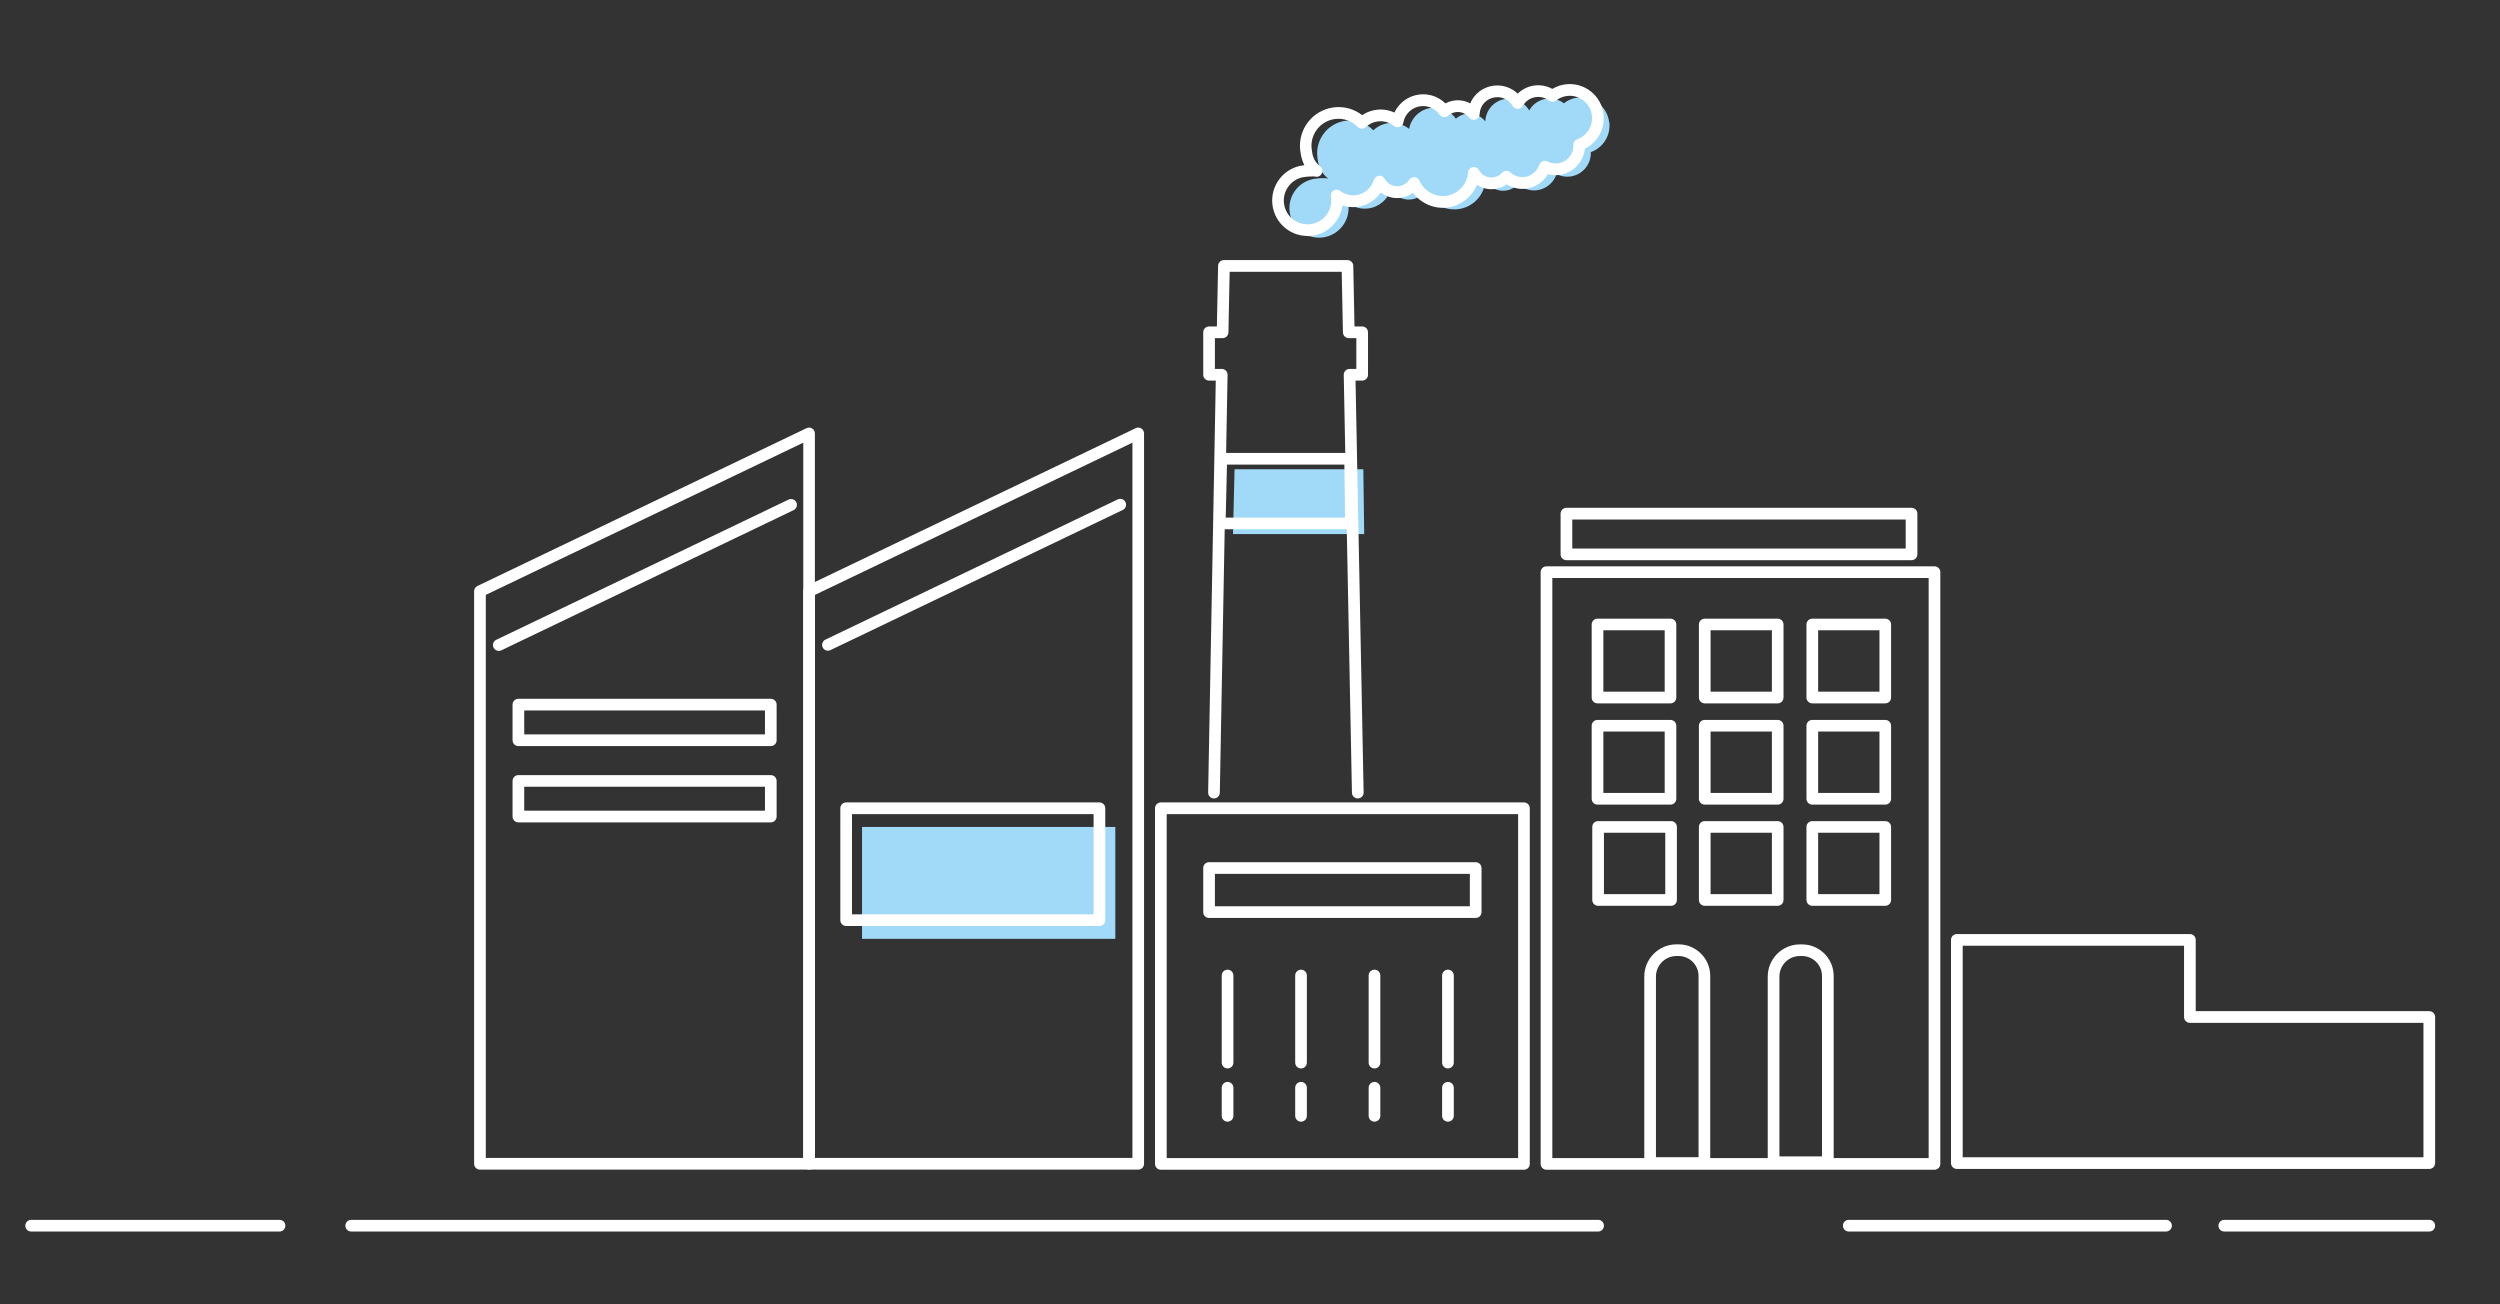 <svg width="368" height="192" xmlns="http://www.w3.org/2000/svg" xmlns:xlink="http://www.w3.org/1999/xlink" xml:space="preserve" overflow="hidden"><rect width="100%" height="100%" fill="#333333" stroke="none"/><g transform="translate(-32 -441)"><g><g><g><path d="M438.55 160.244C438.278 157.964 436.21 156.347 433.939 156.619 433.164 156.713 432.458 157.019 431.888 157.47 431.199 156.943 430.306 156.679 429.378 156.79 428.247 156.926 427.303 157.598 426.784 158.517 426.111 157.36 424.784 156.645 423.372 156.815 421.653 157.019 420.386 158.449 420.318 160.133 419.697 159.333 418.693 158.874 417.612 159.002 416.983 159.078 416.43 159.342 415.987 159.733 415.204 158.619 413.852 157.955 412.405 158.134 410.704 158.338 409.402 159.631 409.104 161.231 408.288 160.584 407.224 160.244 406.11 160.38 405.225 160.482 404.442 160.873 403.838 161.443 402.826 160.414 401.362 159.844 399.822 160.031 397.177 160.346 395.279 162.754 395.603 165.399 395.73 166.48 395.977 167.577 397.185 168.53 397.185 168.573 396.87 168.369 395.322 168.556 392.931 168.845 391.23 171.006 391.519 173.397 391.808 175.787 393.969 177.489 396.36 177.2 398.75 176.91 400.452 174.749 400.163 172.359 400.154 172.282 400.137 172.214 400.129 172.138 400.937 172.75 401.966 173.065 403.055 172.937 404.706 172.742 405.999 171.576 406.441 170.079 407.012 171.117 408.16 171.763 409.411 171.61 410.312 171.5 411.078 170.998 411.546 170.291 412.329 172.112 414.235 173.286 416.31 173.039 418.531 172.776 420.19 170.964 420.343 168.803 420.913 169.824 422.062 170.462 423.295 170.308 424.036 170.223 424.674 169.866 425.142 169.356 425.865 170.019 426.86 170.385 427.915 170.257 429.302 170.087 430.399 169.126 430.799 167.884 431.395 168.19 432.084 168.326 432.799 168.241 434.611 168.02 435.929 166.446 435.853 164.651 437.639 164.013 438.814 162.209 438.575 160.252Z" fill="#A1DAF8" fill-rule="nonzero" fill-opacity="1" transform="matrix(1 0 0 1.001 -169.684 298.578)"/><path d="M402.366 211.29 383.411 211.29 383.181 220.811 402.494 220.811 402.366 211.29Z" fill="#A1DAF8" fill-rule="nonzero" fill-opacity="1" transform="matrix(1 0 0 1.001 -169.684 298.578)"/><path d="M328.578 263.885 365.859 263.885 365.859 280.339 328.578 280.339Z" fill="#A1DAF8" fill-rule="nonzero" fill-opacity="1" transform="matrix(1 0 0 1.001 -169.684 298.578)"/><path d="M320.785 314.277 272.334 314.277C271.857 314.277 271.474 313.894 271.474 313.418L271.474 229.225C271.474 228.893 271.661 228.595 271.959 228.451L320.411 205.241C320.675 205.114 320.99 205.131 321.236 205.292 321.483 205.446 321.636 205.726 321.636 206.016L321.636 313.418C321.636 313.894 321.253 314.277 320.777 314.277ZM273.193 312.558 319.926 312.558 319.926 207.377 273.193 229.761 273.193 312.558Z" fill="#FFFFFF" fill-rule="nonzero" fill-opacity="1" transform="matrix(1 0 0 1.001 -169.684 298.578)"/><path d="M369.237 314.277 320.785 314.277C320.309 314.277 319.926 313.894 319.926 313.418L319.926 229.225C319.926 228.893 320.113 228.595 320.411 228.451L368.863 205.241C369.126 205.114 369.441 205.131 369.688 205.292 369.935 205.446 370.088 205.726 370.088 206.016L370.088 313.418C370.088 313.894 369.705 314.277 369.229 314.277ZM321.645 312.558 368.378 312.558 368.378 207.377 321.645 229.761 321.645 312.558Z" fill="#FFFFFF" fill-rule="nonzero" fill-opacity="1" transform="matrix(1 0 0 1.001 -169.684 298.578)"/><path d="M400.554 220.113 381.241 220.113C381.012 220.113 380.791 220.019 380.629 219.858 380.467 219.696 380.382 219.466 380.382 219.237L380.603 209.725C380.612 209.257 380.995 208.883 381.463 208.883L400.426 208.883C400.894 208.883 401.277 209.257 401.286 209.733L401.413 219.245C401.413 219.475 401.328 219.696 401.167 219.858 401.005 220.019 400.784 220.113 400.554 220.113ZM382.118 218.394 399.678 218.394 399.576 210.601 382.296 210.601 382.109 218.394Z" fill="#FFFFFF" fill-rule="nonzero" fill-opacity="1" transform="matrix(1 0 0 1.001 -169.684 298.578)"/><path d="M275.107 237.996C274.784 237.996 274.478 237.818 274.333 237.511 274.129 237.086 274.307 236.567 274.733 236.363L317.757 215.748C318.182 215.544 318.701 215.723 318.905 216.148 319.109 216.574 318.931 217.093 318.505 217.297L275.481 237.911C275.362 237.971 275.235 237.996 275.107 237.996Z" fill="#FFFFFF" fill-rule="nonzero" fill-opacity="1" transform="matrix(1 0 0 1.001 -169.684 298.578)"/><path d="M323.559 237.971C323.236 237.971 322.929 237.792 322.785 237.486 322.58 237.06 322.759 236.541 323.184 236.337L366.208 215.723C366.634 215.519 367.153 215.697 367.357 216.123 367.561 216.548 367.382 217.067 366.957 217.271L323.933 237.877C323.814 237.937 323.686 237.962 323.559 237.962Z" fill="#FFFFFF" fill-rule="nonzero" fill-opacity="1" transform="matrix(1 0 0 1.001 -169.684 298.578)"/><path d="M559.275 314.175 489.733 314.175C489.256 314.175 488.873 313.792 488.873 313.315L488.873 280.493C488.873 280.016 489.256 279.633 489.733 279.633L524.036 279.633C524.512 279.633 524.895 280.016 524.895 280.493L524.895 290.974 559.275 290.974C559.751 290.974 560.134 291.357 560.134 291.833L560.134 313.315C560.134 313.792 559.751 314.175 559.275 314.175ZM490.592 312.456 558.416 312.456 558.416 292.693 524.036 292.693C523.559 292.693 523.177 292.31 523.177 291.833L523.177 281.352 490.592 281.352 490.592 312.456Z" fill="#FFFFFF" fill-rule="nonzero" fill-opacity="1" transform="matrix(1 0 0 1.001 -169.684 298.578)"/><path d="M394.148 176.979C392.982 176.979 391.868 176.596 390.94 175.864 389.843 175.005 389.154 173.771 388.984 172.384 388.822 171.006 389.205 169.636 390.064 168.547 390.923 167.45 392.157 166.761 393.544 166.591 393.595 166.591 393.646 166.582 393.688 166.574 393.314 165.859 393.169 165.119 393.076 164.396 392.701 161.282 394.93 158.44 398.044 158.066 399.542 157.887 401.022 158.304 402.196 159.214 402.834 158.78 403.566 158.508 404.332 158.423 405.242 158.312 406.135 158.457 406.943 158.831 407.616 157.394 408.985 156.373 410.619 156.177 412.048 156.007 413.443 156.5 414.447 157.487 414.873 157.258 415.332 157.113 415.817 157.053 416.625 156.96 417.417 157.113 418.097 157.487 418.684 156.083 419.977 155.063 421.577 154.875 422.887 154.722 424.163 155.165 425.09 156.049 425.763 155.394 426.647 154.96 427.592 154.85 428.502 154.739 429.404 154.918 430.187 155.352 430.791 154.994 431.454 154.765 432.152 154.68 434.9 154.348 437.393 156.313 437.725 159.061L437.725 159.061C437.98 161.197 436.874 163.204 434.985 164.14 434.781 166.123 433.215 167.765 431.191 168.011 430.629 168.079 430.076 168.037 429.54 167.892 428.868 169.058 427.668 169.866 426.307 170.028 425.312 170.147 424.308 169.917 423.474 169.381 422.947 169.755 422.334 170.002 421.687 170.079 420.752 170.189 419.841 169.96 419.093 169.458 418.361 171.244 416.702 172.563 414.703 172.801 412.737 173.039 410.814 172.163 409.666 170.623 409.13 171.032 408.492 171.295 407.803 171.38 406.748 171.508 405.727 171.202 404.936 170.564 404.153 171.738 402.894 172.537 401.447 172.708 400.716 172.793 399.984 172.716 399.295 172.486 398.989 174.784 397.16 176.681 394.752 176.97 394.539 176.996 394.326 177.004 394.122 177.004ZM394.786 168.224C394.446 168.224 394.054 168.258 393.739 168.301 392.812 168.411 391.987 168.879 391.408 169.611 390.83 170.342 390.574 171.261 390.685 172.189 390.796 173.116 391.264 173.941 391.995 174.52 392.727 175.098 393.646 175.354 394.573 175.243 396.487 175.013 397.857 173.269 397.627 171.355 397.627 171.321 397.619 171.295 397.61 171.261L397.593 171.176C397.534 170.827 397.695 170.479 397.993 170.3 398.3 170.121 398.682 170.138 398.955 170.351 399.618 170.853 400.435 171.083 401.26 170.981 402.519 170.827 403.566 169.943 403.923 168.735 404.025 168.403 404.315 168.164 404.655 168.122 405.004 168.088 405.335 168.258 405.497 168.564 405.914 169.33 406.748 169.755 407.607 169.653 408.228 169.577 408.781 169.236 409.121 168.709 409.292 168.445 409.598 168.301 409.913 168.326 410.227 168.352 410.5 168.556 410.627 168.845 411.274 170.359 412.873 171.278 414.498 171.083 416.276 170.87 417.655 169.424 417.774 167.646 417.799 167.263 418.072 166.948 418.446 166.871 418.812 166.786 419.195 166.956 419.382 167.288 419.799 168.045 420.624 168.462 421.483 168.36 421.985 168.301 422.453 168.062 422.793 167.68 422.947 167.509 423.159 167.407 423.389 167.399 423.619 167.39 423.84 167.467 424.01 167.629 424.572 168.147 425.337 168.394 426.094 168.309 427.098 168.19 427.949 167.484 428.264 166.522 428.34 166.284 428.519 166.089 428.757 165.995 428.987 165.901 429.251 165.91 429.48 166.029 429.94 166.267 430.467 166.361 430.986 166.301 432.331 166.14 433.343 164.957 433.283 163.596 433.266 163.221 433.496 162.881 433.854 162.754 435.308 162.235 436.193 160.797 436.014 159.265 435.802 157.462 434.151 156.169 432.356 156.39 431.769 156.458 431.199 156.696 430.731 157.062 430.425 157.3 429.991 157.3 429.685 157.062 429.14 156.653 428.468 156.466 427.796 156.551 426.971 156.653 426.256 157.121 425.839 157.853 425.686 158.117 425.405 158.287 425.099 158.287 424.801 158.287 424.512 158.125 424.35 157.862 423.823 156.96 422.819 156.458 421.781 156.585 420.496 156.739 419.535 157.785 419.484 159.078 419.467 159.436 419.237 159.75 418.888 159.861 418.548 159.972 418.165 159.861 417.944 159.572 417.485 158.976 416.761 158.678 416.021 158.763 415.587 158.814 415.196 158.993 414.864 159.282 414.686 159.444 414.439 159.521 414.192 159.495 413.945 159.47 413.733 159.333 413.588 159.138 412.958 158.244 411.895 157.768 410.814 157.896 409.521 158.049 408.492 159.019 408.254 160.295 408.203 160.593 407.99 160.839 407.709 160.941 407.428 161.043 407.105 161.001 406.875 160.805 406.203 160.269 405.37 160.031 404.519 160.133 403.847 160.21 403.226 160.499 402.732 160.967 402.392 161.282 401.864 161.273 401.533 160.941 400.656 160.057 399.457 159.631 398.231 159.776 396.053 160.04 394.497 162.022 394.76 164.191 394.871 165.136 395.05 165.987 396.019 166.744 396.207 166.888 396.326 167.11 396.343 167.339 396.368 167.611 396.258 167.875 396.062 168.054 395.849 168.25 395.577 168.318 395.271 168.25 395.135 168.224 394.956 168.216 394.769 168.216Z" fill="#FFFFFF" fill-rule="nonzero" fill-opacity="1" transform="matrix(1 0 0 1.001 -169.684 298.578)"/><path d="M426.009 314.294 372.564 314.294C372.087 314.294 371.704 313.911 371.704 313.435L371.704 261.137C371.704 260.661 372.087 260.278 372.564 260.278L426.009 260.278C426.486 260.278 426.869 260.661 426.869 261.137L426.869 313.435C426.869 313.911 426.486 314.294 426.009 314.294ZM373.423 312.575 425.15 312.575 425.15 261.997 373.423 261.997 373.423 312.575Z" fill="#FFFFFF" fill-rule="nonzero" fill-opacity="1" transform="matrix(1 0 0 1.001 -169.684 298.578)"/><path d="M486.44 314.294 429.327 314.294C428.851 314.294 428.468 313.911 428.468 313.435L428.468 226.417C428.468 225.941 428.851 225.558 429.327 225.558L486.44 225.558C486.916 225.558 487.299 225.941 487.299 226.417L487.299 313.435C487.299 313.911 486.916 314.294 486.44 314.294ZM430.187 312.575 485.581 312.575 485.581 227.276 430.187 227.276 430.187 312.575Z" fill="#FFFFFF" fill-rule="nonzero" fill-opacity="1" transform="matrix(1 0 0 1.001 -169.684 298.578)"/><path d="M483.062 224.656 432.263 224.656C431.786 224.656 431.403 224.273 431.403 223.797L431.403 217.816C431.403 217.339 431.786 216.957 432.263 216.957L483.062 216.957C483.539 216.957 483.922 217.339 483.922 217.816L483.922 223.797C483.922 224.273 483.539 224.656 483.062 224.656ZM433.122 222.938 482.203 222.938 482.203 218.675 433.122 218.675 433.122 222.938Z" fill="#FFFFFF" fill-rule="nonzero" fill-opacity="1" transform="matrix(1 0 0 1.001 -169.684 298.578)"/><path d="M447.577 245.713 436.84 245.713C436.363 245.713 435.98 245.33 435.98 244.853L435.98 234.117C435.98 233.64 436.363 233.257 436.84 233.257L447.577 233.257C448.053 233.257 448.436 233.64 448.436 234.117L448.436 244.853C448.436 245.33 448.053 245.713 447.577 245.713ZM437.699 243.994 446.726 243.994 446.726 234.967 437.699 234.967 437.699 243.994Z" fill="#FFFFFF" fill-rule="nonzero" fill-opacity="1" transform="matrix(1 0 0 1.001 -169.684 298.578)"/><path d="M463.358 245.713 452.622 245.713C452.145 245.713 451.762 245.33 451.762 244.853L451.762 234.117C451.762 233.64 452.145 233.257 452.622 233.257L463.358 233.257C463.835 233.257 464.218 233.64 464.218 234.117L464.218 244.853C464.218 245.33 463.835 245.713 463.358 245.713ZM453.481 243.994 462.508 243.994 462.508 234.967 453.481 234.967 453.481 243.994Z" fill="#FFFFFF" fill-rule="nonzero" fill-opacity="1" transform="matrix(1 0 0 1.001 -169.684 298.578)"/><path d="M447.577 260.601 436.84 260.601C436.363 260.601 435.98 260.219 435.98 259.742L435.98 249.005C435.98 248.529 436.363 248.146 436.84 248.146L447.577 248.146C448.053 248.146 448.436 248.529 448.436 249.005L448.436 259.742C448.436 260.219 448.053 260.601 447.577 260.601ZM437.699 258.883 446.726 258.883 446.726 249.856 437.699 249.856 437.699 258.883Z" fill="#FFFFFF" fill-rule="nonzero" fill-opacity="1" transform="matrix(1 0 0 1.001 -169.684 298.578)"/><path d="M463.358 260.601 452.622 260.601C452.145 260.601 451.762 260.219 451.762 259.742L451.762 249.005C451.762 248.529 452.145 248.146 452.622 248.146L463.358 248.146C463.835 248.146 464.218 248.529 464.218 249.005L464.218 259.742C464.218 260.219 463.835 260.601 463.358 260.601ZM453.481 258.883 462.508 258.883 462.508 249.856 453.481 249.856 453.481 258.883Z" fill="#FFFFFF" fill-rule="nonzero" fill-opacity="1" transform="matrix(1 0 0 1.001 -169.684 298.578)"/><path d="M447.662 275.481 436.925 275.481C436.448 275.481 436.066 275.099 436.066 274.622L436.066 263.885C436.066 263.409 436.448 263.026 436.925 263.026L447.662 263.026C448.138 263.026 448.521 263.409 448.521 263.885L448.521 274.622C448.521 275.099 448.138 275.481 447.662 275.481ZM437.784 273.763 446.811 273.763 446.811 264.736 437.784 264.736 437.784 273.763Z" fill="#FFFFFF" fill-rule="nonzero" fill-opacity="1" transform="matrix(1 0 0 1.001 -169.684 298.578)"/><path d="M463.358 275.481 452.622 275.481C452.145 275.481 451.762 275.099 451.762 274.622L451.762 263.885C451.762 263.409 452.145 263.026 452.622 263.026L463.358 263.026C463.835 263.026 464.218 263.409 464.218 263.885L464.218 274.622C464.218 275.099 463.835 275.481 463.358 275.481ZM453.481 273.763 462.508 273.763 462.508 264.736 453.481 264.736 453.481 273.763Z" fill="#FFFFFF" fill-rule="nonzero" fill-opacity="1" transform="matrix(1 0 0 1.001 -169.684 298.578)"/><path d="M479.191 245.713 468.455 245.713C467.978 245.713 467.595 245.33 467.595 244.853L467.595 234.117C467.595 233.64 467.978 233.257 468.455 233.257L479.191 233.257C479.668 233.257 480.051 233.64 480.051 234.117L480.051 244.853C480.051 245.33 479.668 245.713 479.191 245.713ZM469.314 243.994 478.341 243.994 478.341 234.967 469.314 234.967 469.314 243.994Z" fill="#FFFFFF" fill-rule="nonzero" fill-opacity="1" transform="matrix(1 0 0 1.001 -169.684 298.578)"/><path d="M479.191 260.601 468.455 260.601C467.978 260.601 467.595 260.219 467.595 259.742L467.595 249.005C467.595 248.529 467.978 248.146 468.455 248.146L479.191 248.146C479.668 248.146 480.051 248.529 480.051 249.005L480.051 259.742C480.051 260.219 479.668 260.601 479.191 260.601ZM469.314 258.883 478.341 258.883 478.341 249.856 469.314 249.856 469.314 258.883Z" fill="#FFFFFF" fill-rule="nonzero" fill-opacity="1" transform="matrix(1 0 0 1.001 -169.684 298.578)"/><path d="M479.191 275.481 468.455 275.481C467.978 275.481 467.595 275.099 467.595 274.622L467.595 263.885C467.595 263.409 467.978 263.026 468.455 263.026L479.191 263.026C479.668 263.026 480.051 263.409 480.051 263.885L480.051 274.622C480.051 275.099 479.668 275.481 479.191 275.481ZM469.314 273.763 478.341 273.763 478.341 264.736 469.314 264.736 469.314 273.763Z" fill="#FFFFFF" fill-rule="nonzero" fill-opacity="1" transform="matrix(1 0 0 1.001 -169.684 298.578)"/><path d="M401.55 259.691C401.082 259.691 400.699 259.317 400.69 258.849L399.482 197.406C399.482 197.176 399.567 196.955 399.729 196.785 399.891 196.623 400.112 196.529 400.341 196.529L401.337 196.529 401.337 192.003 400.222 192.003C399.754 192.003 399.372 191.629 399.363 191.161L399.184 182.245 382.688 182.245 382.509 191.161C382.501 191.629 382.118 192.003 381.65 192.003L380.518 192.003 380.518 196.529 381.522 196.529C381.752 196.529 381.973 196.623 382.135 196.785 382.296 196.946 382.382 197.167 382.382 197.406L381.241 258.849C381.233 259.317 380.85 259.691 380.382 259.691 380.382 259.691 380.374 259.691 380.365 259.691 379.889 259.683 379.514 259.291 379.523 258.815L380.646 198.248 379.659 198.248C379.183 198.248 378.8 197.865 378.8 197.389L378.8 191.144C378.8 190.668 379.183 190.285 379.659 190.285L380.808 190.285 380.986 181.369C380.995 180.901 381.378 180.526 381.846 180.526L400.027 180.526C400.495 180.526 400.877 180.901 400.886 181.369L401.065 190.285 402.196 190.285C402.673 190.285 403.055 190.668 403.055 191.144L403.055 197.389C403.055 197.865 402.673 198.248 402.196 198.248L401.218 198.248 402.409 258.815C402.417 259.291 402.043 259.683 401.567 259.691 401.567 259.691 401.558 259.691 401.55 259.691Z" fill="#FFFFFF" fill-rule="nonzero" fill-opacity="1" transform="matrix(1 0 0 1.001 -169.684 298.578)"/><path d="M382.382 299.397C381.905 299.397 381.522 299.014 381.522 298.537L381.522 285.733C381.522 285.257 381.905 284.874 382.382 284.874 382.858 284.874 383.241 285.257 383.241 285.733L383.241 298.537C383.241 299.014 382.858 299.397 382.382 299.397Z" fill="#FFFFFF" fill-rule="nonzero" fill-opacity="1" transform="matrix(1 0 0 1.001 -169.684 298.578)"/><path d="M393.195 299.397C392.718 299.397 392.336 299.014 392.336 298.537L392.336 285.733C392.336 285.257 392.718 284.874 393.195 284.874 393.671 284.874 394.054 285.257 394.054 285.733L394.054 298.537C394.054 299.014 393.671 299.397 393.195 299.397Z" fill="#FFFFFF" fill-rule="nonzero" fill-opacity="1" transform="matrix(1 0 0 1.001 -169.684 298.578)"/><path d="M404.008 299.397C403.532 299.397 403.149 299.014 403.149 298.537L403.149 285.733C403.149 285.257 403.532 284.874 404.008 284.874 404.485 284.874 404.868 285.257 404.868 285.733L404.868 298.537C404.868 299.014 404.485 299.397 404.008 299.397Z" fill="#FFFFFF" fill-rule="nonzero" fill-opacity="1" transform="matrix(1 0 0 1.001 -169.684 298.578)"/><path d="M414.822 299.397C414.345 299.397 413.962 299.014 413.962 298.537L413.962 285.733C413.962 285.257 414.345 284.874 414.822 284.874 415.298 284.874 415.681 285.257 415.681 285.733L415.681 298.537C415.681 299.014 415.298 299.397 414.822 299.397Z" fill="#FFFFFF" fill-rule="nonzero" fill-opacity="1" transform="matrix(1 0 0 1.001 -169.684 298.578)"/><path d="M382.382 307.224C381.905 307.224 381.522 306.841 381.522 306.365L381.522 302.238C381.522 301.762 381.905 301.379 382.382 301.379 382.858 301.379 383.241 301.762 383.241 302.238L383.241 306.365C383.241 306.841 382.858 307.224 382.382 307.224Z" fill="#FFFFFF" fill-rule="nonzero" fill-opacity="1" transform="matrix(1 0 0 1.001 -169.684 298.578)"/><path d="M393.195 307.224C392.718 307.224 392.336 306.841 392.336 306.365L392.336 302.238C392.336 301.762 392.718 301.379 393.195 301.379 393.671 301.379 394.054 301.762 394.054 302.238L394.054 306.365C394.054 306.841 393.671 307.224 393.195 307.224Z" fill="#FFFFFF" fill-rule="nonzero" fill-opacity="1" transform="matrix(1 0 0 1.001 -169.684 298.578)"/><path d="M404.008 307.224C403.532 307.224 403.149 306.841 403.149 306.365L403.149 302.238C403.149 301.762 403.532 301.379 404.008 301.379 404.485 301.379 404.868 301.762 404.868 302.238L404.868 306.365C404.868 306.841 404.485 307.224 404.008 307.224Z" fill="#FFFFFF" fill-rule="nonzero" fill-opacity="1" transform="matrix(1 0 0 1.001 -169.684 298.578)"/><path d="M414.822 307.224C414.345 307.224 413.962 306.841 413.962 306.365L413.962 302.238C413.962 301.762 414.345 301.379 414.822 301.379 415.298 301.379 415.681 301.762 415.681 302.238L415.681 306.365C415.681 306.841 415.298 307.224 414.822 307.224Z" fill="#FFFFFF" fill-rule="nonzero" fill-opacity="1" transform="matrix(1 0 0 1.001 -169.684 298.578)"/><path d="M418.905 277.268 379.659 277.268C379.183 277.268 378.8 276.885 378.8 276.409L378.8 269.926C378.8 269.449 379.183 269.067 379.659 269.067L418.905 269.067C419.382 269.067 419.765 269.449 419.765 269.926L419.765 276.409C419.765 276.885 419.382 277.268 418.905 277.268ZM380.518 275.549 418.046 275.549 418.046 270.785 380.518 270.785 380.518 275.549Z" fill="#FFFFFF" fill-rule="nonzero" fill-opacity="1" transform="matrix(1 0 0 1.001 -169.684 298.578)"/><path d="M315.145 251.992 277.991 251.992C277.515 251.992 277.132 251.609 277.132 251.132L277.132 245.9C277.132 245.424 277.515 245.041 277.991 245.041L315.145 245.041C315.621 245.041 316.004 245.424 316.004 245.9L316.004 251.132C316.004 251.609 315.621 251.992 315.145 251.992ZM278.851 250.273 314.285 250.273 314.285 246.751 278.851 246.751 278.851 250.273Z" fill="#FFFFFF" fill-rule="nonzero" fill-opacity="1" transform="matrix(1 0 0 1.001 -169.684 298.578)"/><path d="M315.145 263.213 277.991 263.213C277.515 263.213 277.132 262.83 277.132 262.354L277.132 257.122C277.132 256.645 277.515 256.262 277.991 256.262L315.145 256.262C315.621 256.262 316.004 256.645 316.004 257.122L316.004 262.354C316.004 262.83 315.621 263.213 315.145 263.213ZM278.851 261.495 314.285 261.495 314.285 257.972 278.851 257.972 278.851 261.495Z" fill="#FFFFFF" fill-rule="nonzero" fill-opacity="1" transform="matrix(1 0 0 1.001 -169.684 298.578)"/><path d="M436.925 321.662 253.387 321.662C252.91 321.662 252.527 322.044 252.527 322.521 252.527 322.997 252.91 323.38 253.387 323.38L436.925 323.38C437.401 323.38 437.784 322.997 437.784 322.521 437.784 322.044 437.401 321.662 436.925 321.662Z" fill="#FFFFFF" fill-rule="nonzero" fill-opacity="1" transform="matrix(1 0 0 1.001 -169.684 298.578)"/><path d="M242.829 321.662 206.271 321.662C205.794 321.662 205.411 322.044 205.411 322.521 205.411 322.997 205.794 323.38 206.271 323.38L242.829 323.38C243.305 323.38 243.688 322.997 243.688 322.521 243.688 322.044 243.305 321.662 242.829 321.662Z" fill="#FFFFFF" fill-rule="nonzero" fill-opacity="1" transform="matrix(1 0 0 1.001 -169.684 298.578)"/><path d="M559.275 321.662 529.098 321.662C528.622 321.662 528.239 322.044 528.239 322.521 528.239 322.997 528.622 323.38 529.098 323.38L559.275 323.38C559.751 323.38 560.134 322.997 560.134 322.521 560.134 322.044 559.751 321.662 559.275 321.662Z" fill="#FFFFFF" fill-rule="nonzero" fill-opacity="1" transform="matrix(1 0 0 1.001 -169.684 298.578)"/><path d="M520.522 321.662 473.823 321.662C473.347 321.662 472.964 322.044 472.964 322.521 472.964 322.997 473.347 323.38 473.823 323.38L520.522 323.38C520.999 323.38 521.381 322.997 521.381 322.521 521.381 322.044 520.999 321.662 520.522 321.662Z" fill="#FFFFFF" fill-rule="nonzero" fill-opacity="1" transform="matrix(1 0 0 1.001 -169.684 298.578)"/><path d="M452.571 314.166 444.582 314.166C444.105 314.166 443.723 313.783 443.723 313.307L443.723 285.886C443.723 283.275 445.849 281.148 448.461 281.148L448.776 281.148C451.345 281.148 453.43 283.232 453.43 285.801L453.43 313.307C453.43 313.783 453.047 314.166 452.571 314.166ZM445.441 312.448 451.711 312.448 451.711 285.801C451.711 284.185 450.393 282.866 448.776 282.866L448.461 282.866C446.794 282.866 445.441 284.219 445.441 285.886L445.441 312.448Z" fill="#FFFFFF" fill-rule="nonzero" fill-opacity="1" transform="matrix(1 0 0 1.001 -169.684 298.578)"/><path d="M470.743 314.047 462.754 314.047C462.278 314.047 461.895 313.664 461.895 313.188L461.895 285.895C461.895 283.283 464.022 281.156 466.634 281.156L466.949 281.156C469.518 281.156 471.602 283.241 471.602 285.81L471.602 313.188C471.602 313.664 471.22 314.047 470.743 314.047ZM463.614 312.329 469.884 312.329 469.884 285.801C469.884 284.185 468.565 282.866 466.949 282.866L466.634 282.866C464.966 282.866 463.614 284.219 463.614 285.886L463.614 312.329Z" fill="#FFFFFF" fill-rule="nonzero" fill-opacity="1" transform="matrix(1 0 0 1.001 -169.684 298.578)"/><path d="M363.52 278.451 326.239 278.451C325.762 278.451 325.38 278.068 325.38 277.591L325.38 261.137C325.38 260.661 325.762 260.278 326.239 260.278L363.52 260.278C363.996 260.278 364.379 260.661 364.379 261.137L364.379 277.591C364.379 278.068 363.996 278.451 363.52 278.451ZM327.098 276.732 362.661 276.732 362.661 261.997 327.098 261.997 327.098 276.732Z" fill="#FFFFFF" fill-rule="nonzero" fill-opacity="1" transform="matrix(1 0 0 1.001 -169.684 298.578)"/></g></g></g></g></svg>